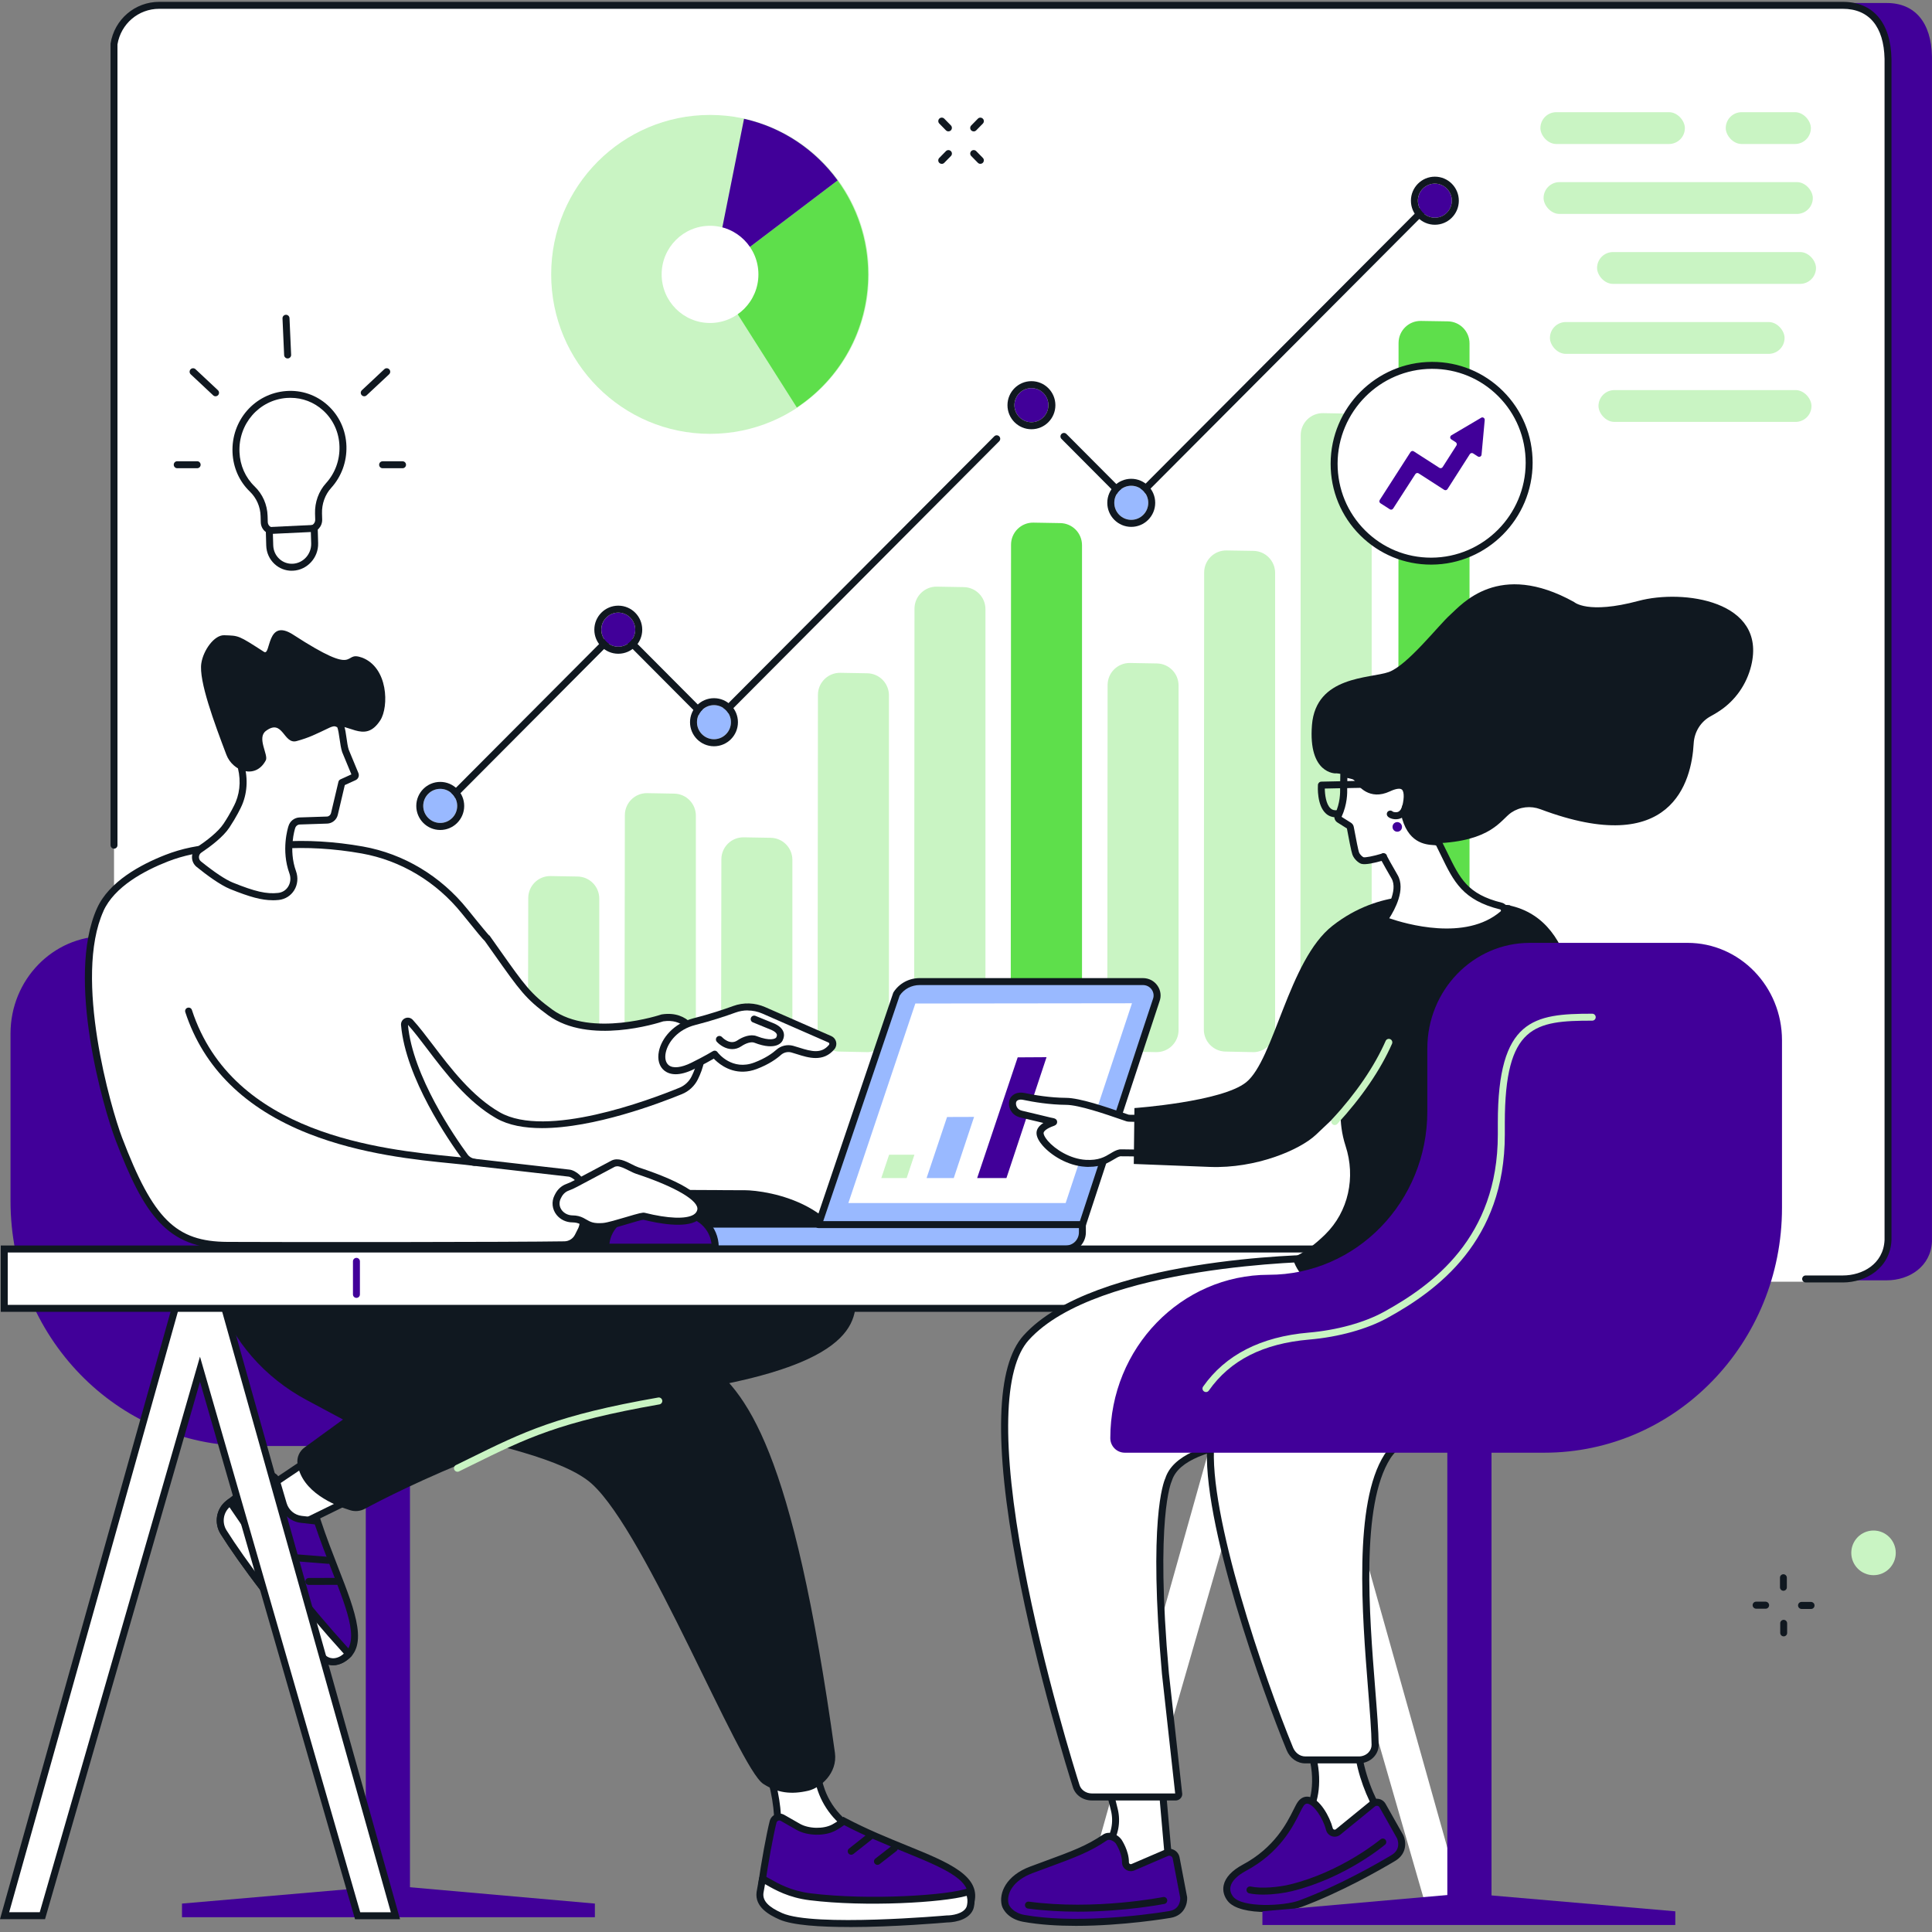 <?xml version="1.0" encoding="UTF-8"?><svg id="a" xmlns="http://www.w3.org/2000/svg" width="450" height="450" viewBox="0 0 450 450"><rect x="0" y="0" width="450" height="450" fill="#808080" stroke="none"/><defs><style>.c{fill:#5edf4b;}.c,.d,.e,.f,.g,.h{stroke-width:0px;}.d{fill:#99b9ff;}.e{fill:#410099;}.f{fill:#101820;}.g{fill:#c9f4c3;}.h{fill:#fff;}</style></defs><g id="b"><path class="e" d="M439.47,298.21H47.33c-6.57,0-11.58-5.93-10.53-12.47V9.73c.82-5.21,5.28-9.03,10.52-9.03h392.14c6.57,0,10.38,4.55,10.53,12.47v276.01c-.26,5.81-5.28,9.03-10.52,9.03h0Z"/><path class="h" d="M429.23,298.54H37.09c-6.57,0-11.58-5.95-10.53-12.51V10.3c.82-5.22,5.28-9.06,10.52-9.06h392.14c6.57,0,10.38,4.56,10.53,12.51v275.74c-.26,5.83-5.28,9.06-10.52,9.06v-.01Z"/><path class="f" d="M429.23,298.7h-8.66c-.45,0-.81-.36-.81-.81s.36-.81.81-.81h8.66c4.49,0,9.45-2.59,9.72-8.26V13.72c-.16-7.52-3.61-11.67-9.73-11.67H37.08c-4.84,0-8.92,3.48-9.72,8.29v186.52c0,.45-.35.81-.8.81s-.81-.36-.81-.81V10.15C26.65,4.52,31.42.43,37.08.43h392.14c7.05,0,11.18,4.84,11.34,13.28v275.15c-.3,6.48-5.93,9.85-11.33,9.85v-.01Z"/><path class="h" d="M79.87,103.97c-.21-7.14-6.13-12.62-13.16-12.09-6.86.52-12.05,6.49-11.74,13.48.15,3.37,1.55,6.37,3.77,8.51,1.7,1.64,2.71,3.9,2.78,6.31l.04,1.43c.03,1.18,1,2.1,2.16,2.04l8.47-.41c1.16-.06,2.07-1.06,2.04-2.24l-.04-1.43c-.07-2.38.74-4.73,2.34-6.49,2.18-2.4,3.45-5.63,3.35-9.13l-.01.02Z"/><path class="f" d="M63.61,124.48c-.72,0-1.41-.27-1.94-.76-.58-.54-.91-1.27-.93-2.07l-.04-1.43c-.06-2.2-.96-4.24-2.53-5.75-2.44-2.35-3.86-5.57-4.01-9.06-.33-7.48,5.16-13.77,12.49-14.33,3.57-.27,6.99.9,9.65,3.28,2.72,2.45,4.28,5.86,4.39,9.59.1,3.61-1.16,7.05-3.56,9.7-1.42,1.56-2.19,3.72-2.13,5.92l.04,1.43c.05,1.62-1.21,3-2.81,3.08l-8.47.41h-.14l-.01-.01ZM67.65,92.66c-.29,0-.59.01-.88.03-6.45.49-11.28,6.04-10.99,12.64.13,3.07,1.38,5.9,3.52,7.96,1.88,1.81,2.95,4.25,3.03,6.88l.04,1.43c.01.36.16.69.41.93.24.23.56.34.9.33l8.47-.41c.72-.03,1.29-.67,1.27-1.41l-.04-1.43c-.08-2.62.85-5.19,2.55-7.06,2.12-2.33,3.23-5.37,3.14-8.56h0c-.09-3.29-1.46-6.28-3.85-8.43-2.1-1.89-4.75-2.9-7.55-2.9h-.02Z"/><path class="h" d="M68.21,132.12h0c-2.89.14-5.3-2.14-5.39-5.09l-.1-3.47,10.46-.5.1,3.47c.08,2.95-2.19,5.45-5.08,5.59h.01Z"/><path class="f" d="M67.96,132.94c-1.49,0-2.91-.55-4.01-1.57-1.2-1.11-1.89-2.64-1.94-4.31l-.12-4.26,12.09-.58.12,4.29c.1,3.38-2.53,6.26-5.85,6.42h-.29v.01ZM63.56,124.34l.08,2.67c.04,1.23.54,2.35,1.42,3.16.85.79,1.96,1.19,3.12,1.14h0c2.45-.12,4.38-2.25,4.3-4.75l-.08-2.64s-8.84.42-8.84.42Z"/><path class="f" d="M66.99,83.49c-.43,0-.79-.34-.81-.78l-.38-8.54c-.02-.45.33-.83.78-.85s.83.33.85.78l.38,8.54c.02.45-.33.83-.78.85h-.04Z"/><path class="f" d="M45.92,109.06h-4.64c-.45,0-.81-.37-.81-.82s.36-.81.81-.81h4.64c.45,0,.81.37.81.82s-.36.81-.81.81Z"/><path class="f" d="M50.2,92.3c-.2,0-.4-.07-.55-.22l-5.23-4.9c-.33-.31-.34-.82-.04-1.15.31-.33.82-.34,1.15-.04l5.23,4.9c.33.31.34.82.04,1.15-.16.17-.38.26-.59.26h-.01Z"/><path class="f" d="M89.12,109.06c-.45,0-.81-.36-.81-.81s.36-.81.81-.81h4.64c.45,0,.81.36.81.81s-.36.81-.81.81h-4.64Z"/><path class="f" d="M84.84,92.3c-.22,0-.43-.09-.59-.26-.31-.33-.29-.84.04-1.15l5.23-4.9c.33-.31.84-.29,1.15.04.31.33.29.84-.04,1.15l-5.24,4.9c-.16.15-.36.22-.55.22Z"/><ellipse class="g" cx="165.38" cy="63.91" rx="37" ry="37.14"/><path class="c" d="M166.03,64.06l19.57,30.85c10-6.64,16.6-18.03,16.61-30.96,0-8.2-2.64-15.78-7.12-21.93l-29.07,22.05.01-.01Z"/><path class="e" d="M173.3,27.67l-7.27,36.39,29.07-22.04c-5.21-7.15-12.9-12.36-21.8-14.35Z"/><ellipse class="h" cx="165.38" cy="63.91" rx="11.27" ry="11.32"/><path class="f" d="M263.37,118.09h0c-.22,0-.42-.09-.58-.24l-15.55-15.62c-.32-.32-.32-.83,0-1.15s.83-.32,1.15,0l14.98,15.04,69.35-69.57c.32-.32.83-.32,1.15,0s.32.83,0,1.15l-69.92,70.15c-.15.15-.36.24-.58.24h0Z"/><path class="f" d="M103.44,188.21c-.21,0-.41-.08-.57-.24-.32-.32-.32-.83,0-1.15l40.58-40.73c.3-.31.85-.31,1.15,0l21.34,21.43,65.64-65.89c.32-.32.83-.32,1.15,0,.32.32.32.83,0,1.15l-66.21,66.47c-.3.31-.85.31-1.15,0l-21.34-21.43-40,40.16c-.16.16-.37.24-.58.24l-.01-.01Z"/><ellipse class="e" cx="144.01" cy="146.66" rx="3.95" ry="3.97"/><path class="f" d="M144.01,142.69c2.18,0,3.95,1.78,3.95,3.97s-1.77,3.97-3.95,3.97-3.96-1.78-3.96-3.97,1.77-3.97,3.96-3.97h0ZM144.01,141.07c-3.08,0-5.58,2.51-5.58,5.6s2.5,5.6,5.58,5.6,5.58-2.51,5.58-5.6-2.5-5.6-5.58-5.6h0Z"/><ellipse class="d" cx="263.49" cy="117.11" rx="3.95" ry="3.97"/><path class="f" d="M263.49,113.14c2.18,0,3.96,1.78,3.96,3.97s-1.77,3.97-3.96,3.97-3.95-1.78-3.95-3.97,1.77-3.97,3.95-3.97h0ZM263.49,111.52c-3.08,0-5.58,2.51-5.58,5.6s2.5,5.6,5.58,5.6,5.58-2.51,5.58-5.6-2.5-5.6-5.58-5.6h0Z"/><ellipse class="e" cx="334.21" cy="46.74" rx="3.95" ry="3.97"/><path class="f" d="M334.21,42.77c2.18,0,3.95,1.78,3.95,3.97s-1.77,3.97-3.95,3.97-3.96-1.78-3.96-3.97,1.77-3.97,3.96-3.97h0ZM334.21,41.15c-3.08,0-5.58,2.51-5.58,5.6s2.5,5.6,5.58,5.6,5.58-2.51,5.58-5.6-2.5-5.6-5.58-5.6h0Z"/><ellipse class="d" cx="166.3" cy="168.21" rx="3.95" ry="3.97"/><path class="f" d="M166.3,164.24c2.18,0,3.95,1.78,3.95,3.97s-1.77,3.97-3.95,3.97-3.96-1.78-3.96-3.97,1.77-3.97,3.96-3.97h0ZM166.3,162.62c-3.08,0-5.58,2.51-5.58,5.6s2.5,5.6,5.58,5.6,5.58-2.51,5.58-5.6-2.5-5.6-5.58-5.6h0Z"/><ellipse class="e" cx="240.24" cy="94.37" rx="3.95" ry="3.97"/><path class="f" d="M240.24,90.4c2.18,0,3.95,1.78,3.95,3.97s-1.77,3.97-3.95,3.97-3.96-1.78-3.96-3.97,1.77-3.97,3.96-3.97h0ZM240.24,88.78c-3.08,0-5.58,2.51-5.58,5.6s2.5,5.6,5.58,5.6,5.58-2.51,5.58-5.6-2.5-5.6-5.58-5.6h0Z"/><ellipse class="d" cx="102.54" cy="187.71" rx="3.95" ry="3.97"/><path class="f" d="M102.54,183.74c2.18,0,3.95,1.78,3.95,3.97s-1.77,3.97-3.95,3.97-3.96-1.78-3.96-3.97,1.77-3.97,3.96-3.97h0ZM102.54,182.12c-3.08,0-5.58,2.51-5.58,5.6s2.5,5.6,5.58,5.6,5.58-2.51,5.58-5.6-2.5-5.6-5.58-5.6h0Z"/><path class="g" d="M134.34,245.06l-6.35-.13c-2.79-.06-5.02-2.35-5.01-5.15l.06-30.6c0-2.87,2.35-5.18,5.21-5.13l6.29.11c2.8.05,5.04,2.33,5.04,5.14v30.63c0,2.88-2.36,5.2-5.23,5.14l-.01-.01Z"/><path class="g" d="M156.83,245.06l-6.35-.13c-2.79-.06-5.02-2.35-5.01-5.15l.07-49.91c0-2.87,2.35-5.18,5.21-5.13l6.29.11c2.8.05,5.04,2.33,5.04,5.14v49.95c0,2.88-2.36,5.2-5.23,5.14l-.02-.02Z"/><path class="g" d="M179.32,245.06l-6.35-.13c-2.79-.06-5.02-2.35-5.01-5.15l.06-39.62c0-2.87,2.35-5.18,5.21-5.13l6.29.11c2.8.05,5.04,2.33,5.04,5.14v39.65c0,2.88-2.36,5.2-5.23,5.14l-.01-.01Z"/><path class="g" d="M201.81,245.06l-6.36-.13c-2.79-.06-5.02-2.35-5.01-5.15l.07-77.93c0-2.87,2.35-5.18,5.21-5.14l6.29.11c2.8.05,5.04,2.33,5.04,5.14v77.97c0,2.88-2.36,5.2-5.23,5.14l-.01-.01Z"/><path class="g" d="M224.3,245.06l-6.36-.13c-2.79-.06-5.02-2.35-5.01-5.15l.07-98c0-2.87,2.35-5.19,5.21-5.14l6.28.11c2.8.05,5.04,2.33,5.04,5.14v98.04c0,2.88-2.36,5.2-5.23,5.14v-.01Z"/><path class="c" d="M246.79,245.06l-6.36-.13c-2.79-.06-5.02-2.35-5.01-5.14l.07-112.92c0-2.87,2.35-5.19,5.21-5.14l6.28.11c2.8.05,5.04,2.33,5.04,5.14v112.96c0,2.88-2.36,5.2-5.23,5.14v-.02Z"/><path class="g" d="M269.28,245.06l-6.36-.13c-2.79-.06-5.02-2.35-5.01-5.15l.07-80.22c0-2.87,2.35-5.18,5.21-5.14l6.28.11c2.8.05,5.04,2.33,5.04,5.14v80.25c0,2.88-2.36,5.2-5.23,5.14Z"/><path class="g" d="M291.77,245.06l-6.36-.13c-2.79-.06-5.02-2.35-5.01-5.14l.07-106.44c0-2.87,2.35-5.19,5.21-5.14l6.28.1c2.8.05,5.04,2.33,5.04,5.14v106.48c0,2.88-2.36,5.2-5.23,5.14v-.01Z"/><path class="g" d="M314.26,245.06l-6.36-.14c-2.79-.06-5.02-2.35-5.01-5.14l.07-138.41c0-2.87,2.35-5.19,5.21-5.14l6.28.11c2.8.05,5.04,2.33,5.04,5.14v138.45c0,2.88-2.36,5.2-5.23,5.14v-.01Z"/><path class="c" d="M337.05,245.06l-6.36-.14c-2.79-.06-5.02-2.35-5.01-5.14l.07-159.89c0-2.87,2.35-5.19,5.21-5.14l6.28.1c2.8.05,5.04,2.33,5.04,5.14v159.93c0,2.88-2.36,5.2-5.23,5.14h0Z"/><rect class="g" x="358.79" y="26.13" width="33.65" height="7.41" rx="3.7" ry="3.7"/><rect class="g" x="401.96" y="26.13" width="19.83" height="7.41" rx="3.7" ry="3.7"/><rect class="g" x="359.53" y="42.42" width="62.71" height="7.41" rx="3.7" ry="3.7"/><rect class="g" x="371.99" y="58.71" width="50.99" height="7.41" rx="3.7" ry="3.7"/><rect class="g" x="361.01" y="75.01" width="54.65" height="7.41" rx="3.7" ry="3.7"/><rect class="g" x="372.32" y="90.86" width="49.61" height="7.41" rx="3.7" ry="3.7"/><ellipse class="h" cx="333.439" cy="107.885" rx="22.84" ry="22.68" transform="translate(80.623 350.588) rotate(-61.76)"/><path class="f" d="M333.32,131.51c-6.23,0-12.08-2.42-16.49-6.81-4.46-4.44-6.91-10.38-6.9-16.7h0c.02-13.02,10.58-23.65,23.55-23.71h.11c6.23,0,12.08,2.42,16.49,6.81,4.46,4.44,6.91,10.38,6.9,16.7-.02,13.02-10.58,23.65-23.55,23.71h-.11ZM311.55,108c0,5.89,2.27,11.41,6.42,15.55,4.1,4.09,9.55,6.34,15.35,6.34h.1c12.08-.05,21.92-9.96,21.94-22.09,0-5.89-2.27-11.41-6.42-15.55-4.1-4.09-9.55-6.34-15.35-6.34h-.1c-12.08.05-21.92,9.96-21.94,22.09h0Z"/><path class="e" d="M344.98,97.31l-6.92,4.08c-.36.21-.37.73-.02.95l1.02.66c.26.17.33.51.17.77l-3.21,5.02c-.17.26-.51.34-.77.17l-5.95-3.83c-.26-.17-.6-.09-.77.17l-7.16,11.15c-.17.26-.09.61.17.77l2.18,1.4c.26.17.6.09.77-.17l5.17-8.02c.17-.26.51-.34.77-.17l5.95,3.83c.26.17.6.09.77-.17l5.2-8.14c.17-.26.51-.34.77-.17l1.1.71c.35.23.82,0,.86-.42l.74-8.07c.04-.45-.45-.77-.84-.53v.01Z"/><path class="e" d="M85.06,242.65v14.66c0,21.02,16.53,38.05,36.92,38.05h0c20.39,0,36.92,17.04,36.92,38.05h0c0,1.87-1.51,3.39-3.37,3.39H57.8c-30.57,0-55.35-25.54-55.35-57.04v-39.02c0-12.53,9.86-22.69,22.01-22.69h36.73c13.18,0,23.87,11.01,23.87,24.6h0Z"/><rect class="e" x="85.2" y="333.52" width="10.29" height="111.5"/><polygon class="e" points="138.56 443.38 93.04 439.36 88.87 439.36 42.39 443.38 42.39 446.56 138.56 446.56 138.56 443.38"/><polygon class="h" points="73.8 338.78 59.86 348.14 66.92 356.52 82.98 348.65 73.8 338.78"/><path class="f" d="M66.92,357.33c-.23,0-.46-.1-.62-.29l-7.06-8.38c-.15-.18-.22-.41-.18-.64.03-.23.16-.43.35-.56l13.94-9.37c.33-.22.78-.17,1.05.12l9.18,9.87c.18.19.25.45.2.7s-.21.47-.44.58l-16.06,7.87c-.11.06-.24.08-.36.08v.02ZM61.06,348.31l6.07,7.2,14.51-7.11-7.96-8.56-12.62,8.47h0Z"/><path class="e" d="M62.25,343.92c-2.1,1.29-5.95,3.76-9.11,6.33-1.98,1.61-2.42,4.47-1.06,6.64,3.85,6.13,13.4,19.33,23.17,29.23.67.68,2.27,1.53,4.38.38,7.26-3.95-.49-16.31-5.7-32.18l-3.74-.42c-1.99-.22-3.65-1.62-4.21-3.55l-1.66-5.63c-.26-.88-1.28-1.28-2.06-.8h-.01Z"/><path class="f" d="M77.59,387.87c-1.25,0-2.28-.54-2.92-1.19-9.76-9.9-19.27-22.99-23.28-29.37-1.59-2.53-1.05-5.84,1.24-7.7,3.22-2.61,7.15-5.12,9.2-6.39h0c.59-.36,1.3-.43,1.94-.18.65.25,1.13.77,1.33,1.44l1.66,5.63c.48,1.62,1.86,2.78,3.52,2.97l4.26.48.16.5c1.3,3.95,2.79,7.77,4.1,11.14,4.08,10.45,7.29,18.71,1.22,22.01-.86.47-1.69.66-2.43.66h0ZM62.69,344.61c-2.02,1.25-5.88,3.72-9.03,6.27-1.66,1.34-2.04,3.74-.89,5.57,3.97,6.32,13.39,19.29,23.06,29.09.22.23,1.45,1.31,3.42.24,4.82-2.62,1.97-9.9-1.96-19.99-1.27-3.25-2.69-6.91-3.97-10.73l-3.22-.36c-2.32-.26-4.24-1.88-4.9-4.12l-1.66-5.63c-.05-.18-.18-.32-.35-.38-.1-.04-.3-.08-.51.05h0l.01-.01ZM62.26,343.92h0Z"/><path class="h" d="M53.62,349.86s-.32.26-.48.38c-1.98,1.61-2.42,4.47-1.06,6.64,3.85,6.13,13.4,19.33,23.17,29.23.67.68,2.27,1.53,4.38.38.65-.35,1.6-1.26,1.6-1.26l-.66-.73c-9.42-10.37-18.08-21.43-25.89-33.07l-1.06-1.58v.01Z"/><path class="f" d="M77.59,387.87c-1.25,0-2.28-.54-2.92-1.19-9.76-9.9-19.27-22.99-23.28-29.37-1.59-2.53-1.05-5.84,1.24-7.7l.48-.39c.18-.14.41-.2.63-.17s.42.16.55.35l1.06,1.58c7.77,11.57,16.45,22.67,25.82,32.98l.66.73c.3.33.28.83-.04,1.14-.11.1-1.05.99-1.77,1.38-.87.47-1.69.66-2.43.66ZM53.45,351.06c-1.48,1.37-1.78,3.64-.68,5.39,3.97,6.32,13.39,19.29,23.06,29.09.22.23,1.45,1.31,3.42.24.24-.13.55-.37.83-.61l-.11-.12c-9.42-10.37-18.15-21.53-25.96-33.16l-.56-.83h0Z"/><path class="f" d="M76.46,364.24h-.06l-7.09-.56c-.45-.04-.78-.43-.75-.87.04-.45.43-.78.87-.75l7.09.56c.45.04.78.43.75.87-.03.43-.39.75-.81.75Z"/><path class="f" d="M71.93,369.16c-.45,0-.81-.36-.81-.81s.36-.81.81-.81l6.92-.02c.47,0,.81.36.81.81s-.36.81-.81.81l-6.92.02h0Z"/><path class="f" d="M173.31,277.22c5.72.02,25.14,3.25,25.71,21.03.19,6.06,5.04,17.24-31.27,24.34-43.3,8.46-75.5,24.91-82.75,28.83-1.06.57-2.29.7-3.44.34-3.63-1.12-11.3-4.23-12.26-10.81-.22-1.48.44-2.95,1.65-3.82l8.94-6.5-8.48-4.54c-9.67-5.18-17.32-13.7-20.8-24.15-3.11-9.34-4.65-25.33-4.65-25.33l127.35.62v-.01Z"/><polygon class="h" points="333.05 447.23 296.34 319.97 259.63 447.23 250.83 447.23 291.16 303.63 301.51 303.61 341.85 447.23 333.05 447.23"/><path class="h" d="M179.8,415.06h0c1.39,5.22,1.74,10.65,1.03,16l20.84-3.48c-5.15-1.94-9.1-6.19-10.66-11.49l-1.19-4.05-10.02,3.02h0Z"/><path class="f" d="M180.83,431.87c-.21,0-.41-.08-.56-.23-.19-.18-.27-.44-.24-.69.7-5.27.36-10.55-1.01-15.69-.11-.42.13-.86.55-.99l10.02-3.02c.21-.06.43-.04.62.06s.33.28.39.49l1.19,4.05c1.48,5.03,5.28,9.13,10.17,10.96.34.13.56.47.52.84s-.31.66-.67.72l-20.84,3.48s-.09.01-.13.01l-.01.01ZM180.78,415.61c1.17,4.75,1.5,9.61.98,14.47l17.19-2.87c-4.18-2.33-7.35-6.25-8.72-10.9l-.96-3.26-8.49,2.56h0Z"/><path class="e" d="M180.06,424.36c-.67,2.6-2.05,9.92-2.6,14.31-.35,2.76,1.45,5.32,4.14,5.99,7.6,1.88,25.66,1.42,40.71,1.77,1.03.02,2.92-.52,3.71-3.02,2.72-8.58-13.52-10.81-29.49-19.28,0,0-.92.78-2.29,1.52-2.29,1.25-6.06,1.14-8.33-.16l-3.64-2.08c-.87-.49-1.96-.03-2.21.94v.01Z"/><path class="f" d="M222.38,447.25h-.09c-3.85-.09-7.95-.13-11.92-.16-11.94-.11-23.22-.21-28.96-1.63-3.1-.77-5.15-3.72-4.75-6.88.55-4.38,1.92-11.71,2.62-14.42h0c.18-.71.67-1.28,1.35-1.56.67-.28,1.42-.24,2.05.12l3.64,2.08c2.07,1.18,5.52,1.25,7.54.15,1.27-.69,2.15-1.42,2.16-1.43l.42-.35.48.26c4.93,2.61,9.92,4.64,14.32,6.43,9.87,4.01,17.66,7.19,15.56,13.81-.84,2.65-2.88,3.58-4.42,3.58h0ZM180.85,424.57c-.68,2.63-2.06,10-2.58,14.21-.29,2.34,1.22,4.53,3.53,5.1,5.56,1.37,17.27,1.48,28.59,1.58,3.97.04,8.08.07,11.94.16.35,0,2.16-.07,2.92-2.45,1.57-4.95-4.23-7.59-14.63-11.81-4.3-1.75-9.15-3.72-14-6.26-.42.31-1.12.8-1.99,1.27-2.49,1.36-6.59,1.28-9.12-.17l-3.64-2.08c-.19-.11-.42-.12-.62-.04-.2.09-.35.26-.4.47h0v.02Z"/><path class="h" d="M177.05,440.67c-.01.08-.02.13-.03.15-.35,2.76,2.31,4.39,4.85,5.51,7.66,3.39,38.73.61,38.73.61,0,0,4.17.04,5.27-2.47.16-.37.24-.92.28-1.37.04-.49,0-.98-.13-1.46l-.28-1.12c-4.23,1.69-23.26,2.97-37.07,1.25-5.79-.72-9.15-3.23-11.08-4.19,0,0-.27,1.5-.55,3.08l.01.01Z"/><path class="f" d="M197.78,448.84c-6.79,0-13.21-.41-16.24-1.75-2.49-1.1-5.75-2.96-5.32-6.36,0-.03.01-.1.03-.19h0c.28-1.58.55-3.08.55-3.08.04-.25.21-.47.43-.58.23-.12.5-.12.73,0,.39.19.81.43,1.31.71,1.98,1.13,4.98,2.83,9.52,3.4,13.67,1.7,32.52.45,36.67-1.2.22-.09.46-.08.67.03.21.11.36.3.42.53l.28,1.12c.14.58.19,1.16.15,1.72-.06.7-.17,1.25-.34,1.63-1.25,2.84-5.47,2.95-5.98,2.95-1.05.09-12.38,1.08-22.85,1.08l-.03-.01ZM177.84,440.81l-.02.12c-.22,1.79,1.12,3.23,4.37,4.67,7.38,3.27,38.02.57,38.33.54h.08c1.01.01,3.79-.33,4.52-1.98.04-.1.15-.41.21-1.11.03-.39,0-.79-.1-1.2l-.07-.27c-5.6,1.56-23.5,2.64-36.59,1.02-4.85-.6-8.02-2.4-10.12-3.6-.09-.05-.18-.1-.26-.15-.1.55-.22,1.25-.35,1.97v-.01Z"/><path class="f" d="M198.27,432.01c-.24,0-.48-.11-.64-.31-.28-.35-.22-.86.13-1.14l4.49-3.55c.35-.28.86-.22,1.14.13s.22.86-.13,1.14l-4.49,3.55c-.15.12-.33.18-.5.18Z"/><path class="f" d="M204.38,434.36c-.24,0-.48-.11-.64-.31-.28-.35-.21-.86.14-1.14l3.93-3.06c.35-.28.86-.21,1.14.14s.21.86-.14,1.14l-3.93,3.06c-.15.12-.32.17-.5.17h0Z"/><path class="f" d="M135.94,304.99s15.87,3.51,27.68,11.68c10.23,7.08,21.02,20.62,30.85,91.59.66,4.76-3.41,8.18-6.19,8.83-3.94.92-7.18.56-10.51-1.6-5.68-3.69-27.12-58.27-39.89-69.85-12.78-11.58-66.75-14.06-77.16-28.8-10.41-14.74,15.14-14.74,15.14-14.74l60.09,2.91-.01-.02Z"/><path class="g" d="M106.55,342.8c-.3,0-.59-.17-.73-.46-.2-.4-.03-.89.37-1.09,1.04-.51,2.05-1,3.02-1.48,12.85-6.33,20.6-10.15,44.1-14.26.44-.08.86.22.94.66s-.22.86-.66.94c-23.27,4.07-30.94,7.86-43.66,14.12-.97.48-1.98.97-3.02,1.49-.12.06-.24.08-.36.08h0Z"/><path class="d" d="M144.63,285.12h107.48c0,3.2-2.6,5.79-5.79,5.79h-95.89c-3.2,0-5.79-2.6-5.79-5.79h-.01Z"/><path class="f" d="M248.23,291.73h-99.71c-2.59,0-4.7-2.11-4.7-4.7v-1.91c0-.45.36-.81.81-.81h107.48c.45,0,.81.36.81.81v1.91c0,2.59-2.11,4.7-4.7,4.7h.01ZM145.45,285.94v1.1c0,1.69,1.38,3.07,3.07,3.07h99.71c1.69,0,3.07-1.38,3.07-3.07v-1.1h-105.85Z"/><path class="d" d="M252.12,285.23h-61.5l18.2-53.7c1.17-1.81,3.21-2.9,5.4-2.9h51.99c2.36,0,3.88,2.3,3.11,4.33-.31.81-17.19,52.28-17.19,52.28l-.01-.01Z"/><path class="f" d="M252.12,286.04h-61.5c-.26,0-.51-.13-.66-.34-.15-.21-.19-.49-.11-.73l18.19-53.7c.02-.06.05-.12.09-.18,1.33-2.05,3.6-3.27,6.08-3.27h51.99c1.39,0,2.63.64,3.41,1.77.75,1.08.92,2.45.46,3.66-.28.76-11.36,34.51-17.17,52.24-.11.33-.42.56-.77.56l-.01-.01ZM191.75,284.42h59.78c1.93-5.87,16.72-50.97,17.02-51.75.27-.71.16-1.52-.28-2.16-.47-.68-1.22-1.07-2.07-1.07h-51.99c-1.89,0-3.63.91-4.66,2.45l-17.8,52.53h0Z"/><polygon class="h" points="248.21 280.21 197.6 280.21 213.2 233.74 263.66 233.68 248.21 280.21"/><polygon class="g" points="211.18 274.39 205.27 274.39 207.09 268.96 212.99 268.95 211.18 274.39"/><polygon class="d" points="222.15 274.39 215.82 274.39 220.59 260.17 226.88 260.15 222.15 274.39"/><polygon class="e" points="234.42 274.39 227.6 274.39 237.04 246.28 243.76 246.24 234.42 274.39"/><path class="h" d="M23.36,211.86c2.68-5.93,9.83-9.77,15.39-11.95,3.84-1.51,7.91-2.33,12.03-2.49l14.57-.57c5.5-.4,11.98-.14,19.06,1.12,9.4,1.68,17.83,6.83,23.83,14.28,2.71,3.37,5.1,6.29,5.3,6.35,7.88,11.1,8.94,13.06,14.63,17.2,9.51,6.92,26.14,1.28,26.14,1.28,5.54-.83,7.55,3.32,8.56,5.63,1.21,2.77.04,6.16-1.03,8.33-.68,1.39-1.85,2.47-3.28,3.06-7.13,2.92-31.39,12.01-42.52,5.69-9.27-5.27-15.5-16.29-20.47-21.69-.5-.55-1.4-.14-1.34.6,1.05,12.15,11.03,26.58,14.06,30.72.54.74,1.37,1.22,2.28,1.32l21.96,2.51c.3.02.63.15.96.32,1.44.77,2.37,2.24,2.59,3.87.35,2.59.13,7.46-.67,9.03l-.75,1.49c-.61,1.2-1.82,1.96-3.16,1.99-11.67.19-64.25.21-78.54.13-13.06-.07-18.31-6.54-25.28-24.82-2.77-7.26-11.48-37.54-4.31-53.38l-.01-.02Z"/><path class="f" d="M79.58,290.92c-11.36,0-21.46-.02-26.64-.05-14.03-.08-19.37-7.88-26.03-25.34-2.78-7.28-11.64-37.78-4.3-54.01,2.8-6.19,10.15-10.14,15.83-12.37,3.87-1.52,8.01-2.37,12.3-2.54l14.57-.57c5.99-.43,12.65-.04,19.23,1.13,9.49,1.69,18.12,6.87,24.32,14.57,3.73,4.64,4.77,5.83,5.06,6.13l.1.03.16.23c.81,1.14,1.55,2.18,2.22,3.14,5.84,8.27,7.23,10.23,12.23,13.87,9.06,6.59,25.24,1.22,25.4,1.16l.14-.03c6.34-.95,8.58,4.18,9.43,6.11,1.32,3.01.16,6.56-1.05,9.01-.77,1.56-2.09,2.79-3.71,3.45-5.43,2.22-20.55,7.92-32.6,7.92-4.05,0-7.76-.64-10.63-2.28-6.75-3.84-11.92-10.65-16.07-16.12-1.61-2.12-3.13-4.13-4.52-5.65,1.09,11.91,10.91,26.12,13.9,30.2.41.56,1.03.92,1.71,1l21.96,2.51c.36.03.78.16,1.25.41,1.63.87,2.76,2.55,3.01,4.48.34,2.56.18,7.68-.75,9.5l-.75,1.49c-.75,1.47-2.23,2.4-3.87,2.43-7.44.12-31.67.17-51.92.17l.02.02ZM24.1,212.2c-7.04,15.56,1.77,46.04,4.33,52.76,7.25,19.01,12.52,24.23,24.52,24.3,14.41.08,66.92.06,78.52-.13,1.04-.02,1.98-.61,2.45-1.54l.75-1.49c.69-1.36.92-6.05.59-8.55-.19-1.41-1-2.63-2.17-3.26-.34-.18-.54-.22-.63-.23l-21.99-2.51c-1.13-.13-2.17-.73-2.84-1.65-3.06-4.18-13.15-18.78-14.22-31.13-.06-.69.31-1.32.94-1.6.63-.28,1.33-.13,1.8.38,1.46,1.59,3.03,3.66,4.7,5.85,4.06,5.35,9.12,12.01,15.58,15.69,10.79,6.14,34.73-2.83,41.81-5.73,1.25-.51,2.27-1.46,2.86-2.67,1.05-2.14,2.08-5.2,1.02-7.64-1.27-2.91-3.18-5.8-7.63-5.16-1.37.45-17.3,5.51-26.81-1.41-5.22-3.8-6.63-5.8-12.6-14.25-.66-.94-1.38-1.95-2.17-3.06-.47-.43-1.62-1.79-5.32-6.39-5.95-7.4-14.24-12.37-23.34-13.99-6.45-1.15-12.97-1.53-18.86-1.11l-14.59.57c-4.1.16-8.06.98-11.77,2.43-5.4,2.12-12.37,5.83-14.94,11.52h.01Z"/><path class="e" d="M166.58,290.49h-25.48c0-4.34,3.53-7.87,7.87-7.87h9.75c4.34,0,7.87,3.53,7.87,7.87h-.01Z"/><path class="f" d="M166.58,291.3h-25.48c-.45,0-.81-.36-.81-.81v-.02c0-4.78,3.89-8.67,8.67-8.67h9.78c4.78,0,8.67,3.89,8.67,8.67,0,.45-.36.83-.81.83h-.02ZM141.95,289.68h23.77c-.4-3.51-3.39-6.24-6.99-6.24h-9.78c-3.61,0-6.6,2.74-7,6.24Z"/><path class="h" d="M130.07,278.46c.45-.88,1.21-1.58,2.14-1.92.67-.24,1.32-.56,1.95-.89l8.67-4.61c1.62-.8,3.95,1.06,5.63,1.62,5.09,1.68,15.62,5.62,14.76,9.33-.94,4-9.99,2.11-13.21,1.3-.73-.18-7.39,2.23-9.49,2.39-2.91.22-3.58-.52-5-1.27-.65-.34-1.37-.5-2.15-.5-1.2,0-2.34-.51-3.09-1.45l-.02-.02c-.83-1.03-.97-2.46-.37-3.64l.17-.33.01-.01Z"/><path class="f" d="M139.56,286.53c-1.96,0-2.87-.52-3.82-1.06-.19-.11-.39-.22-.61-.34-.51-.27-1.09-.4-1.78-.41-1.48,0-2.83-.65-3.72-1.76-1.04-1.3-1.22-3.08-.47-4.54l.17-.33c.56-1.09,1.48-1.92,2.59-2.32.54-.2,1.13-.46,1.84-.84l8.67-4.61c1.53-.75,3.23.11,4.73.87.56.28,1.09.55,1.54.7,10.91,3.59,16.05,7.05,15.29,10.29-.21.91-.75,1.63-1.6,2.15-2.93,1.79-9.08.63-12.53-.23-.45.03-2.22.55-3.64.98-2.2.66-4.47,1.33-5.65,1.42-.37.03-.71.04-1.02.04l.01-.01ZM143.72,271.66c-.2,0-.38.03-.54.11l-8.65,4.6c-.78.42-1.44.72-2.06.94-.72.26-1.32.8-1.69,1.52h0l-.17.33c-.46.89-.35,1.98.28,2.76.59.74,1.49,1.16,2.47,1.17.94,0,1.79.21,2.53.59.23.12.45.25.66.37.99.57,1.71.98,3.9.81,1-.08,3.39-.79,5.31-1.36,3.09-.92,3.94-1.14,4.44-1.01,5.35,1.34,9.59,1.51,11.35.43.47-.29.75-.66.86-1.13.49-2.08-5.09-5.37-14.22-8.38-.56-.19-1.14-.48-1.76-.79-.93-.47-1.95-.98-2.72-.98l.01.02ZM130.06,278.47h0Z"/><path class="h" d="M193.72,243.86c.49-.59.27-1.49-.43-1.8l-15.39-6.75c-2.18-.96-4.64-1.05-6.85-.24-2.27.83-5.55,1.92-9.3,2.87-9.69,2.46-10.41,15.25-.39,10.32,3.19-1.57,5.1-2.75,5.1-2.75-.03,0,3.64,4.93,9.51,2.71,2.67-1.01,4.38-2.22,5.39-3.12.85-.76,2.04-1.05,3.14-.76,2.65.69,6.55,2.74,9.21-.48h.01Z"/><path class="f" d="M157.38,250.21c-1.2,0-2.03-.38-2.6-.81-1.24-.96-1.71-2.63-1.3-4.58.62-2.95,3.35-6.46,8.07-7.65,3.81-.97,7.12-2.08,9.22-2.85,2.42-.88,5.06-.79,7.46.26l15.39,6.74c.57.25.98.74,1.13,1.35.14.61,0,1.23-.4,1.71h0c-2.58,3.11-6.12,1.98-8.7,1.16-.48-.15-.94-.3-1.35-.41-.85-.22-1.74,0-2.4.58-1.01.9-2.8,2.2-5.65,3.28-4.37,1.65-7.63-.33-9.18-1.65-.34-.29-.61-.54-.81-.76-.81.47-2.39,1.36-4.56,2.42-1.81.89-3.23,1.21-4.33,1.21h.01ZM174.16,235.34c-.96,0-1.92.17-2.83.5-2.14.78-5.5,1.91-9.38,2.9-4.04,1.02-6.36,3.96-6.88,6.41-.28,1.32-.02,2.4.71,2.97,1,.78,2.9.57,5.22-.57,3.11-1.53,5.02-2.7,5.04-2.71.29-.18.67-.16.93.06.07.06.14.13.18.21.2.26,3.4,4.32,8.53,2.38,2.61-.99,4.23-2.16,5.14-2.97,1.06-.95,2.51-1.3,3.89-.94.46.12.93.27,1.43.43,2.97.95,5.2,1.46,6.95-.65h0c.09-.11.08-.24.07-.3-.02-.06-.06-.18-.2-.24l-15.39-6.74c-1.1-.48-2.26-.72-3.42-.72l.01-.02ZM193.72,243.87h0Z"/><path class="f" d="M170.53,244.36c-1.55,0-2.91-.98-3.57-1.71-.3-.33-.27-.85.06-1.15.33-.3.85-.27,1.15.06.07.08,1.83,1.96,3.57.78,1.24-.85,3.08-1.55,4.51-1,3.13,1.22,4.36.62,4.56.29.22-.43.14-.66.12-.73-.11-.33-.54-.68-1.19-.98l-4.39-1.8c-.42-.17-.61-.64-.44-1.06s.64-.61,1.06-.44l4.43,1.81c1.12.52,1.81,1.17,2.08,1.94.22.63.15,1.31-.21,2.01-.1.23-1.32,2.53-6.59.48-.67-.26-1.9.08-3,.83-.71.48-1.43.67-2.11.67h-.04Z"/><path class="f" d="M110.56,271.55h-.11c-1.32-.18-3-.34-4.94-.54-8.49-.84-21.33-2.12-33.59-6.94-14.85-5.84-24.52-15.37-28.76-28.32-.14-.43.09-.89.52-1.02.43-.14.89.09,1.02.52,9.49,29.04,44.25,32.49,60.96,34.15,1.95.19,3.64.36,4.99.54.44.06.76.47.7.91-.05.41-.4.7-.8.7h.01Z"/><path class="h" d="M67.96,192.66c.24-.83.97-1.42,1.83-1.45l6.4-.21c.82-.03,1.51-.61,1.7-1.42l1.73-7.31,2.88-1.31c.23-.1.33-.37.23-.6l-2.26-5.46c-.67-2.01-.65-6.31-1.69-6.33,0,0-19.54-8.53-23.78,1.23-.64,1.47-.68,3.15-.17,4.67l1.04,3.11c1.04,3.11,1.05,6.54-.23,9.57-.26.63-1.26,2.68-2.88,5.15-1.37,2.08-4.24,4.23-6.3,5.61-1.17.78-1.24,2.48-.15,3.36,2.12,1.71,5.31,4.12,7.61,5.05,5.44,2.2,8.18,2.77,10.96,2.46,2.7-.3,4.23-3.07,3.3-5.63-1.94-5.32-.21-10.49-.21-10.49h-.01Z"/><path class="f" d="M63.48,209.68c-2.54,0-5.29-.75-9.87-2.6-2.36-.96-5.56-3.34-7.82-5.17-.72-.59-1.11-1.46-1.07-2.39s.51-1.76,1.28-2.28c2.06-1.38,4.79-3.44,6.08-5.39,1.6-2.41,2.57-4.44,2.81-5.01,1.15-2.75,1.23-5.94.21-9l-1.04-3.11c-.59-1.75-.52-3.62.19-5.25.88-2.01,2.4-3.46,4.54-4.3,7.11-2.79,18.81,2.02,20.19,2.61,1.17.19,1.42,1.93,1.73,4.1.14,1.01.29,2.05.52,2.74l2.25,5.43c.26.64-.02,1.36-.65,1.65l-2.52,1.15-1.63,6.92c-.27,1.16-1.28,2-2.46,2.05l-6.4.21c-.5.02-.93.37-1.07.86,0,.01,0,.02-.01.03-.02.05-1.61,4.98.2,9.96.55,1.52.4,3.16-.43,4.49-.78,1.25-2.07,2.06-3.54,2.23-.49.05-.98.08-1.48.08l-.01-.01ZM63.96,165.93c-4.25,0-7.01,1.4-8.22,4.2-.55,1.26-.6,2.72-.14,4.09l1.04,3.11c1.15,3.43,1.06,7.03-.25,10.14-.32.76-1.35,2.85-2.96,5.28-1.43,2.17-4.34,4.37-6.53,5.84-.34.23-.54.59-.56,1s.15.8.47,1.05c3.08,2.49,5.71,4.24,7.41,4.93,5.19,2.1,7.85,2.71,10.56,2.41.99-.11,1.82-.63,2.34-1.47.56-.91.67-2.03.29-3.08-1.97-5.42-.35-10.61-.22-11.01.34-1.16,1.37-1.97,2.57-2.02l6.4-.21c.44-.02.83-.35.94-.79l1.73-7.31c.06-.24.23-.45.45-.55l2.57-1.17-2.13-5.14s-.01-.04-.02-.05c-.28-.83-.44-1.96-.6-3.05-.13-.94-.33-2.34-.57-2.76-.03,0-.06-.02-.08-.03-.05-.02-4.88-2.11-10.13-2.99-1.59-.27-3.04-.4-4.35-.4l-.01-.02ZM67.96,192.66h0Z"/><path class="f" d="M84.2,153.14c-4.58-1.66-.15,4.92-15.9-5.3-6.27-4.07-5.18,5.05-6.81,3.99-6.02-3.88-5.81-3.76-9.28-3.87-2.3-.07-4.85,3.47-5.32,6.54-.62,4.06,3,13.82,5.84,21.3,1.46,3.85,6.81,5.82,9.18,1.29.66-1.25-2.15-5.22.02-6.84,3.99-2.99,4.08,3.22,7.17,2.36,2.96-.82,4.3-1.53,7.65-3.12,4.05-1.92,8.02,4.21,11.84-1.74,1.99-3.1,1.89-12.35-4.39-14.63v.02Z"/><polygon class="h" points="83.3 446.2 46.58 318.92 9.87 446.2 1.07 446.2 41.41 302.58 51.76 302.57 92.1 446.2 83.3 446.2"/><path class="f" d="M93.17,447.02h-10.48l-.17-.59-35.93-124.58-36.1,125.16H0l40.79-145.25,11.58-.02.17.59,40.63,144.67v.02ZM83.91,445.4h7.12l-39.88-142.01h-9.12L2.14,445.39h7.12l37.32-129.4,37.32,129.4.01.01Z"/><rect class="h" x=".99" y="290.9" width="339.9" height="13.83"/><path class="f" d="M341.71,305.55H.18v-15.45h341.53v15.45ZM1.81,303.93h338.28v-12.2H1.8v12.2h.01Z"/><path class="e" d="M83.02,302.3c-.45,0-.81-.36-.81-.81v-7.7c0-.45.36-.81.81-.81s.81.36.81.81v7.7c0,.45-.36.81-.81.81Z"/><path class="h" d="M270.5,414.18l1.97,22.39-21.12,2.23,6.56-8.97c1.75-2.39,2.35-5.45,1.64-8.33l-1.79-7.23,12.75-.09h-.01Z"/><path class="f" d="M249.62,439.8l7.64-10.45c1.61-2.21,2.16-5,1.5-7.65l-2.04-8.23,14.53-.11,2.11,23.93-23.74,2.5v.01ZM258.79,415.08l1.54,6.23c.78,3.13.13,6.41-1.77,9l-5.48,7.49,18.5-1.95-1.83-20.85-10.97.08h.01Z"/><path class="e" d="M273.94,432.75l1.76,9.21s.25,3.37-3.18,3.95c-4.46.76-21.79,3.14-34.07.91-2.82-.51-4.08-2.28-4.32-3.2-.65-2.55.99-6.21,6.13-8.11,9.17-3.39,12.66-4.5,17.13-7.53.99-.67,2.49.04,3.16.94,0,0,1.62,2.37,1.59,4.85,0,.89.92,1.49,1.73,1.14l7.82-3.36c.96-.41,2.05.17,2.24,1.2h.01Z"/><path class="f" d="M250.61,448.57c-4.19,0-8.46-.25-12.31-.95-3.31-.6-4.69-2.75-4.96-3.8-.74-2.91,1.02-6.99,6.63-9.07,1.04-.38,2-.74,2.9-1.07,6.99-2.57,10.17-3.74,14.05-6.37,1.35-.92,3.3-.16,4.27,1.12.09.14,1.78,2.64,1.76,5.35,0,.19.12.3.19.35.06.04.22.12.41.04l7.82-3.36c.68-.29,1.45-.26,2.11.09.66.35,1.12.97,1.26,1.7l1.77,9.3c.1,1.42-.57,4.25-3.85,4.81-.6.1-11.03,1.86-22.04,1.86h-.01ZM258.29,428.53c-.17,0-.33.04-.45.12-4.04,2.74-7.29,3.93-14.4,6.55-.9.33-1.86.68-2.9,1.07-4.67,1.73-6.19,4.92-5.62,7.15.13.53,1.1,2.14,3.68,2.6,10.94,1.99,26.89.27,33.79-.91,2.52-.43,2.52-2.71,2.51-3.05l-1.75-9.16c-.05-.25-.2-.46-.42-.57-.22-.12-.47-.13-.7-.03l-7.82,3.36c-.64.28-1.37.21-1.96-.18-.58-.38-.92-1.02-.91-1.71.02-2.19-1.44-4.36-1.45-4.39-.35-.46-1.04-.85-1.58-.85h-.02Z"/><path class="f" d="M250.97,445.26c-3.7,0-7.62-.2-11.53-.72-.44-.06-.76-.47-.7-.91s.46-.76.91-.7c15.38,2.07,31.1-1.04,31.25-1.07.44-.09.87.2.96.64s-.2.87-.64.96c-.12.02-9.15,1.81-20.26,1.81l.01-.01Z"/><path class="h" d="M316.29,407.24c.44,5.62,3.16,12.13,5.39,15.46l-9.91,7.52-7.5-7.43c1.75-2.39,3.32-8,.96-15.4l11.05-.15h.01Z"/><path class="f" d="M311.71,431.28l-8.5-8.41.41-.56c1.43-1.95,3.21-7.24.84-14.68l-.33-1.04,12.91-.17.06.76c.42,5.33,3.02,11.74,5.26,15.07l.43.64-11.08,8.41v-.02ZM305.33,422.67l6.52,6.46,8.75-6.64c-2.18-3.52-4.47-9.29-5.04-14.44l-9.23.12c1.82,6.54.7,11.71-1,14.5h0Z"/><path class="e" d="M322.02,420.57l4.1,7.26s1.47,3.12-1.59,4.95c-2.88,1.72-12.24,7.15-21.64,10.63-3.56,1.32-13.9,2.01-16.34-1.17-1.64-2.14-1.01-4.92,3.27-7.21,9.56-5.12,11.78-13.05,13.15-14.91,2.1-2.83,5.68,2.12,6.65,5.9.23.9,1.31,1.27,2.04.68l8.06-6.57c.73-.6,1.83-.39,2.29.43l.01.01Z"/><path class="f" d="M294.83,445.34c-3.71,0-7.43-.67-8.91-2.6-.86-1.13-1.17-2.39-.9-3.65.38-1.77,1.92-3.42,4.43-4.77,7.41-3.97,10.28-9.69,11.82-12.77.41-.82.74-1.48,1.06-1.91.68-.92,1.6-1.31,2.6-1.12,2.48.48,4.78,4.55,5.49,7.29.06.23.23.31.31.33.09.03.26.06.43-.08l8.06-6.57c.53-.44,1.23-.61,1.91-.49.68.13,1.26.55,1.6,1.15l4.13,7.31c.62,1.31,1.01,4.25-1.91,5.99-3.48,2.08-12.58,7.29-21.77,10.7-1.71.64-5.03,1.17-8.36,1.17l.01.02ZM304.44,420.1c-.22,0-.5.1-.8.51-.23.32-.53.91-.91,1.67-1.62,3.24-4.65,9.26-12.51,13.47-2.08,1.12-3.33,2.39-3.61,3.68-.17.79.03,1.57.6,2.32,2.04,2.66,11.83,2.23,15.41.9,9.06-3.36,18.06-8.51,21.5-10.57,2.27-1.35,1.43-3.53,1.28-3.89l-4.08-7.23h0c-.14-.25-.37-.33-.49-.35-.12-.02-.36-.03-.58.15l-8.06,6.57c-.55.45-1.29.59-1.96.37-.68-.22-1.19-.77-1.37-1.47-.72-2.81-2.82-5.83-4.23-6.11-.06-.01-.12-.02-.18-.02h-.01Z"/><path class="f" d="M294.22,441.29c-1.16,0-2.28-.09-3.24-.29-.44-.09-.72-.53-.63-.96.09-.44.53-.72.96-.63,2.53.54,6.55.16,9.22-.5,11.97-2.94,20.94-10.42,21.03-10.49.34-.29.86-.25,1.14.1.29.34.25.86-.1,1.14-.38.32-9.34,7.8-21.69,10.83-1.84.45-4.37.8-6.7.8h.01Z"/><path class="h" d="M282.03,336.09c-1.6,17.53,13,58.18,18.39,71.25.6,1.47,1.94,2.58,3.65,2.58h12.43c2.1,0,3.8-1.58,3.78-3.52-.14-13.78-6.39-52.67,2.86-67.14,5.35-8.38,21.26-4.84,27.82-8.83,15.74-9.57,9.81-40.72,9.81-40.72,0,0-76.52,21.93-78.75,46.37l.01.01Z"/><path class="f" d="M316.51,410.73h-12.43c-1.93,0-3.62-1.18-4.4-3.08-5.31-12.87-20.09-53.65-18.45-71.64h0c2.26-24.71,76.19-46.18,79.33-47.08l.86-.25.17.87c.25,1.29,5.85,31.82-10.19,41.56-2.75,1.67-6.88,2.08-11.25,2.51-6.53.65-13.28,1.32-16.3,6.06-6.95,10.87-4.9,36.55-3.55,53.55.42,5.31.79,9.9.82,13.14.01,1.1-.42,2.15-1.22,2.96-.87.88-2.1,1.38-3.37,1.38l-.02.02ZM282.84,336.16c-1.49,16.35,11.71,54.81,18.33,70.87.41,1,1.39,2.08,2.9,2.08h12.43c.85,0,1.66-.33,2.22-.9.49-.5.76-1.14.75-1.8-.03-3.18-.4-7.74-.82-13.03-1.37-17.21-3.44-43.23,3.8-54.56,3.45-5.4,10.92-6.14,17.51-6.8,4.19-.42,8.14-.81,10.57-2.28,13.62-8.28,10.38-33.88,9.59-38.99-8.47,2.53-75.26,23.18-77.29,45.41h.01Z"/><path class="h" d="M307.27,293.03s-51.89.43-68.26,18.55c-14.71,16.28,7.1,90.12,11.66,104.47.47,1.49,1.95,2.5,3.63,2.5h19.5c.41,0,.74-.31.74-.69l-3.1-28.07c-3.32-37.26.73-45.14.73-45.14,3.28-10.54,31.38-10.09,46.65-9.98,48.5.33,34.25-42.26,34.25-42.26l-45.8.62h0Z"/><path class="f" d="M273.8,419.36h-19.5c-2.05,0-3.82-1.23-4.4-3.07-.85-2.66-8.42-26.74-13.08-51.6-5.35-28.51-4.82-46.56,1.59-53.65,16.41-18.17,66.72-18.8,68.85-18.81l46.39-.63.19.56c.25.75,6.04,18.5-3.17,31.2-5.91,8.15-16.64,12.23-31.86,12.13h-1.06c-14.6-.11-41.78-.31-44.8,9.41l-.05.13c-.04.07-3.88,8.39-.64,44.69l3.11,28.15c0,.83-.7,1.5-1.56,1.5l-.01-.01ZM307.28,293.84c-.52,0-51.73.64-67.66,18.28-5.96,6.6-6.38,24.67-1.2,52.26,4.65,24.77,12.19,48.76,13.03,51.41.36,1.14,1.54,1.94,2.86,1.94h19.41l-3.08-27.86c-3.18-35.68.35-44.6.78-45.53,3.46-10.82,30.3-10.62,46.35-10.51h1.06c14.64.11,24.94-3.74,30.52-11.44,7.84-10.8,4.02-26.07,3.12-29.17l-45.19.61v.01ZM307.28,293.03h0Z"/><path class="h" d="M271.01,260.35c-.33-.09-7.72.28-8.41.04-3.49-1.18-10.83-3.85-14.29-3.87-3.9-.03-7.6-.67-9.84-1.15-1.35-.29-2.32.26-2.57,1.13-.22.77.02,2.55,2.02,3,2.31.52,4.62,1.11,6.59,1.57.62.15,1.26.17.68.38-1.36.48-2.84,1.25-2.93,2.35-.18,2.07,4.94,6.79,10.57,7.14,4.83.3,6.16-2.08,8.01-2.43.31-.06,8.35.14,8.7.07,3.64-.75,3.44-7.73,1.48-8.24l-.01.01Z"/><path class="f" d="M253.63,271.79c-.27,0-.56,0-.86-.03-4.13-.25-7.97-2.68-9.95-4.97-.68-.79-1.48-1.97-1.39-3.05.07-.83.61-1.55,1.59-2.18-.34-.08-.68-.17-1.03-.25-1.36-.33-2.81-.68-4.26-1.01-1.27-.29-1.93-1.01-2.26-1.57-.53-.9-.52-1.88-.36-2.45.4-1.36,1.85-2.06,3.52-1.7,2.36.5,5.95,1.1,9.68,1.13,3.22.02,9.3,2.11,13.32,3.49.45.15.86.29,1.23.42.46.1,3.73,0,5.48-.05,2.46-.07,2.68-.07,2.88-.01h0c1.44.38,2.04,2.47,1.99,4.37-.06,2.19-1.01,4.93-3.52,5.45-.22.05-.82.05-4.91-.02-1.57-.02-3.51-.06-3.84-.04-.45.09-.91.37-1.49.72-1.23.74-2.88,1.74-5.83,1.74l.01.01ZM237.78,256.11c-.57,0-.99.23-1.1.62-.07.23-.07.73.2,1.18.24.41.65.68,1.22.81,1.46.33,2.92.69,4.29,1.02.8.2,1.58.38,2.31.56.13.03.27.06.39.08.43.08,1.09.21,1.14.89.02.31-.09.73-.77.97-1.71.6-2.36,1.25-2.39,1.65-.02.29.22.95,1,1.85,1.7,1.97,5.18,4.19,8.82,4.41,3,.18,4.45-.7,5.74-1.48.68-.41,1.31-.79,2.06-.94.18-.03.58-.04,4.14.02,1.77.03,4.19.07,4.59.04,1.55-.35,2.15-2.31,2.19-3.89.04-1.6-.44-2.59-.74-2.74-.31-.01-1.45.02-2.46.05-4.04.11-5.56.13-6.05-.04-.37-.13-.78-.27-1.23-.42-3.68-1.27-9.84-3.39-12.8-3.41-3.86-.03-7.57-.65-10-1.16-.19-.04-.36-.06-.53-.06l-.02-.01Z"/><path class="f" d="M310.35,215.64c-10.23,8.02-13.57,31.22-20.12,36.46-5.67,4.54-26,5.99-26,5.99l-.15,13.02,17.74.69c10.67.4,20.89-3.93,24.67-7.48,12.57-11.81,38.7-36.78,45.29-53.44l-18.35-1.92s-11.75-2.21-23.08,6.68h0Z"/><path class="f" d="M312.53,256.3s-1.03,4.76.88,10.61c2.38,7.27.7,15.29-4.77,20.64-2.3,2.25-4.86,4.24-7.53,5.38,0,0,1.29,7.97,13.37,9.09,4.91.46,17.9,1.55,27.59,1.46,13.24-.12,23.11-2.1,23.11-2.1l1.89-61.31s1.95-25.74-15.81-29.24l-25.59-1.6-13.14,47.06v.01Z"/><path class="g" d="M310.9,262.05c-.2,0-.39-.07-.55-.22-.33-.3-.35-.82-.05-1.15,5.54-6.01,9.84-12.31,12.44-18.22.18-.41.66-.6,1.07-.42.41.18.6.66.42,1.07-2.67,6.08-7.08,12.53-12.74,18.67-.16.17-.38.26-.6.26l.01.01Z"/><path class="f" d="M311.12,180.14s-6.44.2-5.54-11.25c.91-11.52,13.51-10.82,17.86-12.35,4.35-1.53,11.54-10.82,14.3-13.3s11.3-12.79,28.91-3.01c0,0,3.1,2.92,14.99-.27,10.34-2.78,29.94-.09,26.25,15.09-1.07,4.38-3.71,8.08-7.29,10.48-.65.44-1.37.87-2.16,1.3-2.28,1.23-3.8,3.61-3.95,6.35-.49,8.92-5.1,26.81-35.68,15.31-2.31-.87-4.81-.57-6.81.78-2.45,1.66-4.55,6.7-17.69,7.16-8.44.29-12.62-8.27-15.5-11.99-3.39-4.36-7.7-4.32-7.7-4.32l.01.02Z"/><path class="h" d="M313.01,180.15s-.02,2.05-.05,2.95c-.02.85.24,3.6-1.28,6.9-.15.32-.02.69.27.88l2.26,1.42c.16.1.26.26.3.44.21,1.13.98,5.26,1.25,6.01.31.87,1.16,1.54,1.55,1.67,1.02.35,4.96-.88,4.96-.88,0,0-.58-.74,2.56,4.68,2.21,3.81-2.51,10.07-2.51,10.07,0,0,17.79,7.18,27.75-1.41.62-.53.35-1.64-.45-1.84-9.43-2.33-10.67-7.08-14.39-14.45-.18-.35-.59-.51-.98-.54-1.59-.14-5.75.01-7.16-6.66-.04-.17-.03-.35.03-.52.44-1.39,2.34-8.14-3.75-5.3-4.02,1.88-6.29-.78-7.11-2.07-.27-.42-.7-.72-1.18-.84l-2.07-.51h0Z"/><path class="f" d="M336.91,217.93c-7.59,0-14.44-2.71-14.9-2.89-.23-.09-.41-.29-.48-.54-.07-.24-.02-.5.13-.71,1.22-1.62,4.04-6.43,2.46-9.17-1.05-1.82-1.8-3.14-2.23-3.94-.03-.06-.06-.11-.09-.16-1.46.42-3.79.99-4.76.67-.58-.2-1.64-1.02-2.05-2.16-.27-.74-.9-4.09-1.27-6.07l-2.21-1.39c-.64-.4-.89-1.22-.57-1.91,1.25-2.71,1.22-5.02,1.2-6.13v-.45c.02-.9.05-2.93.05-2.93,0-.25.12-.48.31-.63.2-.15.45-.21.69-.15l2.07.51c.7.17,1.3.6,1.68,1.19.84,1.33,2.75,3.33,6.08,1.77,2.06-.96,3.59-1.02,4.56-.16,1.6,1.41.88,4.64.3,6.44-.01.03-.01.07,0,.1,1.19,5.65,4.38,5.87,6.09,5.99.13,0,.24.02.35.03.76.07,1.35.43,1.63.99.42.84.81,1.64,1.19,2.41,2.92,6.01,4.68,9.64,12.67,11.62.66.16,1.18.7,1.35,1.4.17.69-.05,1.4-.57,1.84-3.93,3.39-8.95,4.44-13.69,4.44l.01-.01ZM323.58,213.88c3.78,1.3,17.78,5.43,25.96-1.62.08-.07.05-.21.05-.23-.02-.08-.07-.18-.16-.2-8.73-2.16-10.83-6.49-13.74-12.48-.37-.76-.76-1.56-1.17-2.39-.02-.02-.13-.08-.33-.1-.1,0-.2-.02-.32-.02-1.83-.13-6.12-.43-7.56-7.27-.07-.31-.05-.63.05-.93.72-2.24.79-4.19.17-4.73-.42-.37-1.44-.22-2.8.42-4.75,2.22-7.43-1.26-8.14-2.38-.15-.24-.4-.41-.69-.49l-1.07-.26c0,.65-.02,1.46-.04,1.94v.39c.02,1.22.05,3.73-1.31,6.73l2.18,1.37c.35.22.59.57.66.98.58,3.13,1.05,5.44,1.21,5.88.22.62.88,1.11,1.05,1.17.42.12,2.33-.25,4.18-.81,0,0,.01-.01.02-.02.35-.24.87-.13,1.13.21.09.12.15.26.17.4.17.35.72,1.38,2.45,4.37,1.94,3.35-.68,8.11-1.95,10.07h0ZM313.78,192.99h0Z"/><path class="f" d="M325.11,190.82c-.84,0-1.67-.31-1.97-.78-.24-.38-.13-.88.25-1.12.34-.21.77-.15,1.03.13.16.08.7.24,1.2.05.46-.18.78-.62.96-1.32.11-.43.55-.7.99-.59.43.11.7.55.59.99-.5,1.98-1.81,2.48-2.55,2.6-.16.03-.33.04-.5.04h0ZM324.51,189.17h0Z"/><path class="f" d="M311.15,190.36c-.89,0-1.69-.29-2.32-.87-2.1-1.89-1.89-6.18-1.86-6.67.03-.42.37-.75.79-.76l15.05-.32c.44-.01.82.35.83.8,0,.45-.35.82-.8.83l-14.27.3c.02,1.38.28,3.66,1.34,4.61.44.4,1,.53,1.72.41.44-.08.86.22.94.66.08.44-.22.86-.66.94-.26.04-.51.07-.76.07h0Z"/><path class="e" d="M324.35,192.71c-.06-.62.38-1.16.99-1.22s1.15.39,1.21,1.01-.38,1.16-.99,1.22-1.15-.39-1.21-1.01Z"/><path class="e" d="M332.45,244.21v14.66c0,21.02-16.53,38.05-36.92,38.05h0c-20.39,0-36.92,17.04-36.92,38.05h0c0,1.87,1.51,3.39,3.37,3.39h97.73c30.57,0,55.35-25.54,55.35-57.04v-39.02c0-12.53-9.86-22.69-22.01-22.69h-36.73c-13.18,0-23.87,11.01-23.87,24.6h0Z"/><path class="g" d="M280.9,324.24c-.16,0-.32-.05-.47-.15-.37-.26-.46-.76-.2-1.13,5.18-7.38,13.44-11.61,24.57-12.57,6.6-.57,12.99-2.33,17.53-4.83,11.39-6.26,26.54-17.36,26.54-41.28v-2.76c0-24.19,8.35-25.41,21.99-25.41.45,0,.81.36.81.81s-.36.81-.81.81c-13.38,0-20.36,1.06-20.36,23.79v2.76c0,24.79-15.63,36.25-27.38,42.71-4.74,2.6-11.36,4.44-18.18,5.02-10.77.93-18.42,4.82-23.38,11.88-.16.23-.41.35-.67.35h.01Z"/><rect class="e" x="337.11" y="335.33" width="10.29" height="111.5"/><polygon class="e" points="294.04 445.18 339.56 441.17 343.73 441.17 390.21 445.18 390.21 448.37 294.04 448.37 294.04 445.18"/><path class="f" d="M220.91,30.6c-.21,0-.42-.08-.58-.24l-1.55-1.58c-.31-.32-.31-.83,0-1.15.32-.31.83-.31,1.15,0l1.55,1.58c.31.32.31.83,0,1.15-.16.16-.36.23-.57.23v.01Z"/><path class="f" d="M228.35,38.16c-.21,0-.42-.08-.58-.24l-1.55-1.58c-.32-.32-.31-.83,0-1.15.32-.31.84-.31,1.15,0l1.55,1.58c.32.32.31.83,0,1.15-.16.16-.36.23-.57.23v.01Z"/><path class="f" d="M219.35,38.16c-.21,0-.41-.08-.57-.23-.32-.31-.32-.83,0-1.15l1.55-1.58c.31-.32.83-.32,1.15,0,.32.31.32.83,0,1.15l-1.55,1.58c-.16.16-.37.24-.58.24v-.01Z"/><path class="f" d="M226.79,30.6c-.21,0-.41-.08-.57-.23-.32-.31-.32-.83,0-1.15l1.55-1.58c.31-.32.83-.32,1.15,0,.32.31.32.83,0,1.15l-1.55,1.58c-.16.16-.37.24-.58.24v-.01Z"/><path class="f" d="M411.24,374.7h-2.21c-.45-.02-.81-.38-.81-.83s.37-.81.81-.81h2.22c.45.02.81.38.81.83s-.37.81-.81.81h-.01Z"/><path class="f" d="M421.82,374.76h-2.21c-.45-.02-.81-.38-.81-.83s.37-.81.81-.81h2.22c.45.02.81.38.81.83s-.37.81-.81.81h-.01Z"/><path class="f" d="M415.46,381.14c-.45,0-.81-.36-.81-.81v-2.22c-.02-.45.35-.81.79-.82.47,0,.81.36.82.81v2.22c.02.45-.35.81-.79.82h-.01Z"/><path class="f" d="M415.4,370.52c-.45,0-.81-.36-.81-.81v-2.22c-.02-.45.35-.81.79-.82h0c.45,0,.81.36.81.81v2.22c.02.45-.35.81-.79.82h0Z"/><ellipse class="g" cx="436.38" cy="361.69" rx="5.18" ry="5.2"/></g></svg>